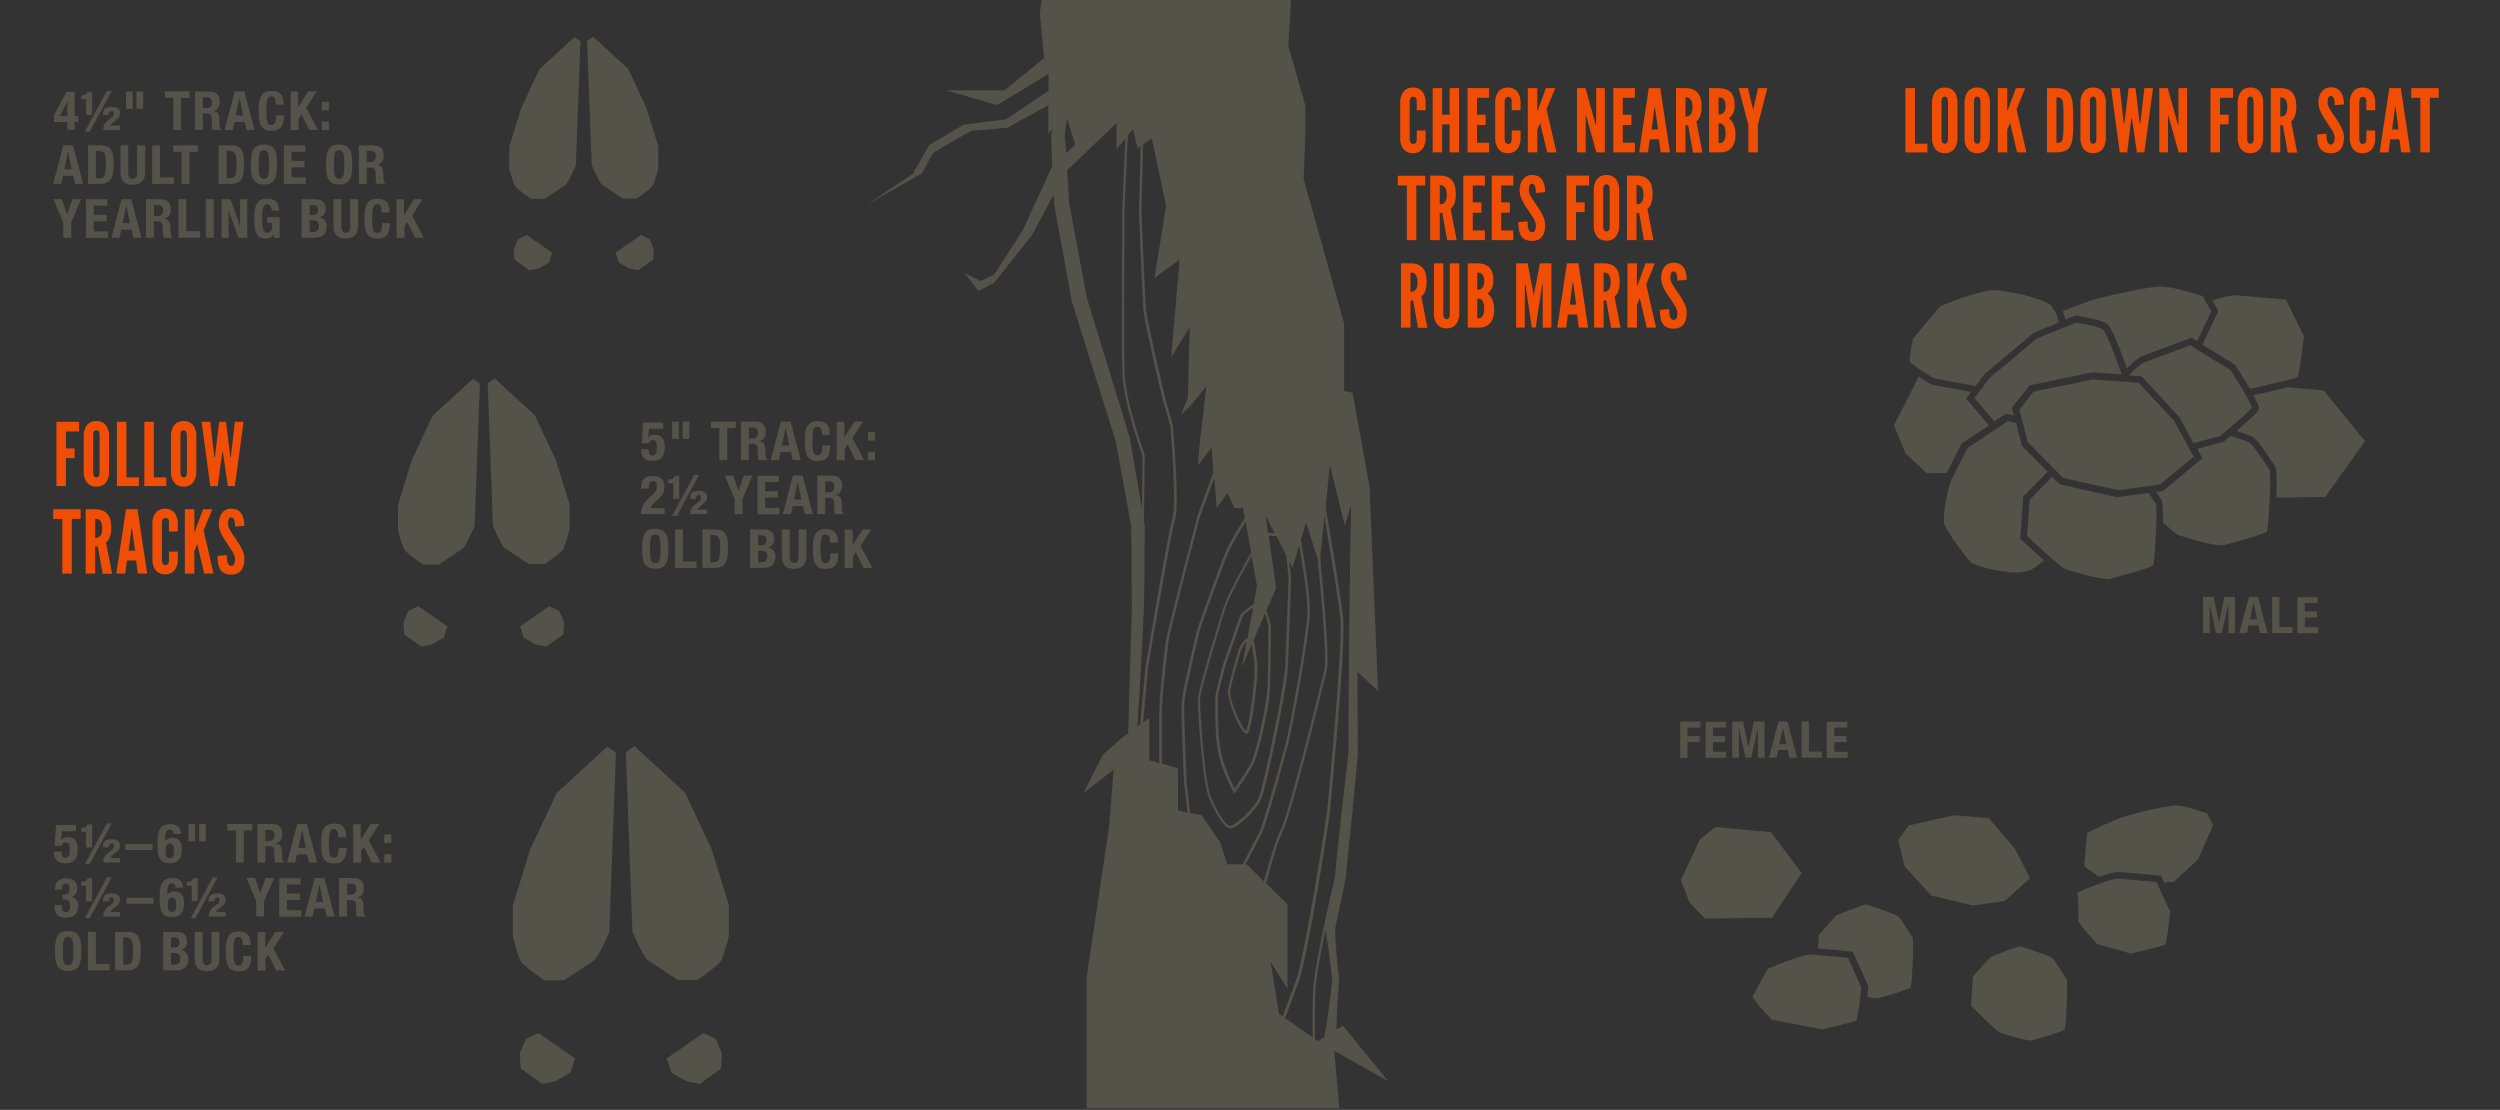 <?xml version="1.0" encoding="utf-8"?>
<!-- Generator: Adobe Illustrator 22.1.0, SVG Export Plug-In . SVG Version: 6.00 Build 0)  -->
<svg version="1.1" id="Layer_1" xmlns="http://www.w3.org/2000/svg" xmlns:xlink="http://www.w3.org/1999/xlink" x="0px" y="0px"
	 viewBox="0 0 1240 550.5" style="enable-background:new 0 0 1240 550.5;" xml:space="preserve">
<rect x="0" y="0" width="1240" height="550.5" fill="#333333" stroke="none"/>
<style type="text/css">
	.st0{opacity:0;fill:#54534A;}
	.st1{fill:#54534A;}
	.st2{fill:#FFFFFF;}
	.st3{fill:#F04E05;}
</style>
<rect y="1" class="st0" width="1240" height="550"/>
<g>
	<path class="st1" d="M1023.2,482.8c-1.5-2.3-4.5-7.1-5.4-7.8c-1.4-0.8-14.4-5.5-16.1-5.6c-1,0.1-8,2.7-14.3,5.2l-8.8,9.7l-1,14.5
		c5.9,5.9,12.4,12.1,13.4,12.8c1.9,1.1,14.8,5,17.2,4.4c12.3-3.5,15.2-4.9,15.9-5.3c0.8-3.1,1.6-22.2,1-24.8
		C1024.7,485.2,1024.1,484.3,1023.2,482.8z"/>
	<g>
		<g>
			<path class="st1" d="M301.2,370.3l4.3,3l-3.3,89c0,0-5.3,12.3-7.3,13.8s-15.1,10.1-15.1,10.1h-9.8c0,0-10.1-6.8-11.6-9.3
				s-4-12.3-4-12.3v-15.6l8.6-27.7l13.1-27.9L301.2,370.3z"/>
			<path class="st1" d="M314.7,370.1l-4.3,3l3.3,89c0,0,5.3,12.3,7.3,13.8s15.1,10.1,15.1,10.1h9.8c0,0,10.1-6.8,11.6-9.3
				s4-12.3,4-12.3v-15.6l-8.6-27.7l-13.1-27.9L314.7,370.1z"/>
		</g>
		<g>
			<polygon class="st1" points="267.1,512.4 260.9,515.3 257.8,522.6 258.3,530 268.9,537.6 275.4,536.3 282.9,532 285.2,525 			"/>
			<polygon class="st1" points="348.8,512.4 355.1,515.3 358.1,522.6 357.6,530 347.1,537.6 340.5,536.3 333,532 330.7,525 			"/>
		</g>
	</g>
	<g>
		<g>
			<path class="st1" d="M234.6,187.9l3.4,2.4l-2.6,70.7c0,0-4.2,9.8-5.8,11c-1.6,1.2-12,8-12,8h-7.8c0,0-8-5.4-9.2-7.4
				c-1.2-2-3.2-9.8-3.2-9.8v-12.4l6.8-22l10.4-22.2L234.6,187.9z"/>
			<path class="st1" d="M245.3,187.7l-3.4,2.4l2.6,70.7c0,0,4.2,9.8,5.8,11c1.6,1.2,12,8,12,8h7.8c0,0,8-5.4,9.2-7.4
				c1.2-2,3.2-9.8,3.2-9.8v-12.4l-6.8-22l-10.4-22.2L245.3,187.7z"/>
		</g>
		<g>
			<polygon class="st1" points="207.5,300.7 202.5,303 200.1,308.8 200.5,314.7 208.9,320.7 214.1,319.7 220.1,316.3 221.9,310.7 
							"/>
			<polygon class="st1" points="272.4,300.7 277.3,303 279.8,308.8 279.4,314.7 271,320.7 265.8,319.7 259.8,316.3 258,310.7 			"/>
		</g>
	</g>
	<g>
		<g>
			<path class="st1" d="M284.9,18.4l3,2.1L285.6,82c0,0-3.7,8.5-5,9.6c-1.4,1-10.4,7-10.4,7h-6.8c0,0-7-4.7-8-6.4
				c-1-1.7-2.8-8.5-2.8-8.5V72.8l5.9-19.1l9-19.3L284.9,18.4z"/>
			<path class="st1" d="M294.2,18.2l-3,2.1l2.3,61.6c0,0,3.7,8.5,5,9.6c1.4,1,10.4,7,10.4,7h6.8c0,0,7-4.7,8-6.4s2.8-8.5,2.8-8.5
				V72.6l-5.9-19.1l-9-19.3L294.2,18.2z"/>
		</g>
		<g>
			<polygon class="st1" points="261.3,116.6 257,118.6 254.9,123.7 255.2,128.8 262.5,134 267.1,133.2 272.3,130.2 273.8,125.3 			
				"/>
			<polygon class="st1" points="317.9,116.6 322.2,118.6 324.3,123.7 323.9,128.8 316.6,134 312.1,133.2 306.9,130.2 305.3,125.3 
							"/>
		</g>
	</g>
	<path class="st1" d="M688.7,536.4l-22.6-27.6l-3.2,1.9c0-0.6,0-1.3,0-1.9l0.3-7.6c0.2-5,0.6-10.1,1-15.1l0-0.2l0-0.2
		c-0.5-4.3-1-8.5-1.3-12.8l-0.5-6.4c-0.1-2-0.2-3.9-0.2-5.9l2.6-12.3c0.9-4.2,1.8-8.3,2.6-12.5l0-0.1l0-0.1
		c1-10.3,2.2-20.6,3.2-30.9l2.9-30.9l0-0.1l0-0.1l-0.2-33c0-2.5,0-5-0.1-7.5l10.3,9.6l-4.2-101.1l-8.4-46.8l-4.2-0.8v-33.4
		l-20.1-71.9l0.8-20.1V52.2l-8.4-29.7L640.3,0L516.6,0l-0.8,6.6l2.1,22.2l-19.6,16h-29.2l25.5,7.3l25.5-15.5V45L499,59.2l-20.9,2.6
		l-17.1,10l-8.4,14.6l-22.6,15L457.3,86l5.4-10c0,0,18.4-11.3,20.1-11.3c1.7,0,16.7-1.3,16.7-1.3l20.5-11.2v14.2l2-2.6
		c-0.2,1-0.4,1.9-0.6,2.9l0,0.2l0,0.5c0.1,5,0.3,10.1,0.5,15.1L507.4,114l-14.2,22.1l-6.7,3.3l-7.9-3.8l6.7,8.8l7.9-4.2l18.8-23.8
		l10.6-19.9c0.1,1.6,0.2,3.3,0.3,4.9l0,0.2l0,0.2l8.7,47.4l0,0.2l0.1,0.2l10.8,34.7c3.6,11.5,7.3,23,10.9,34.4l7.7,42.3l0.2,26.7
		c0,4.5,0.1,9,0.1,13.5l-0.4,13.5l-0.8,27l-0.6,21.9l-2.8,2.2l-9.7,8.4l-9.7,19.2l15-11.7l-2.3,28.4l-11.1,74.4v65.2h125.3
		l-2.5-28.5L688.7,536.4z M667,260.7l3.2-10.1l-0.5,23.9l-0.4,33c-0.2,11-0.2,22-0.3,33l-0.2,32.9l-3.5,30.8
		c-1.2,10.3-2.2,20.5-3.2,30.8c-0.3,1.6-0.6,3.2-0.9,4.8l-0.2-0.1c-0.1,0.4-8.4,36.4-9.5,49.1c-0.5,5.9-0.6,16.3-0.4,25.7l-13.7-9.5
		c2.3-6,5-13.3,7-18.7c3.9-11,15-78.3,15.6-87.1c0.1-1.5,0.4-5.2,0.9-10.3c2.1-23.4,6.6-72,5.2-83.4c-1.3-11-6.5-41.7-8.6-54
		l2.1-20.9L667,260.7z M639.1,286.6c0,0.4-1.1,35.2-1.7,45.1c-0.6,10.1-10.6,57.4-12.8,63.3c-2.2,6.1-11.8,14.2-14.2,14.6
		c-2,0.4-6-5.4-9.7-14.1c-3.4-7.8-5.5-43.7-5.5-48.2c0-3.8,6.1-24,9.7-36.1c1.1-3.6,2-6.6,2.5-8.3c1.7-6,9.9-20.9,13.4-27.1l2.7,15
		l-1.7,8.8c-2.9,2-6.4,4.6-6.7,5.8c-0.3,0.8-2.2,6.4-4.2,12c-2,5.6-3.9,11.1-4.2,12c-0.5,1.4-3.9,14.4-3.9,16.4c0,0.9,0,1.8,0,2.9
		c-0.1,6.2-0.1,15.7,1.3,23.8c1.7,9.5,7.5,20.1,7.6,20.2l0.5,0.9l0.6-0.8c0.3-0.4,7-9.7,9.3-14.7c2.3-5.3,7.2-26.8,7.7-34.5
		c0.5-7.4,0.6-28.7,0.6-32.9c0-1-1.2-4.7-2.2-8l4.7-11l-3.6-26l3.8,0.2l4.9,9.6L639.1,286.6z M620.8,319.6c0.6,3.3,1.5,8.6,1.5,12.7
		c0,6.9-2.8,27.7-4.2,30.3c-1.8-0.4-8.4-15.5-7.9-19.6c0.5-4.4,4.9-19.2,5-19.4c0,0,1-3.4,3.2-5.4l-2.4,12.8L620.8,319.6z
		 M618.8,316.3c-3.4,2.1-4.7,6.7-4.7,6.9c-0.2,0.6-4.5,15.1-5,19.6c-0.5,3.9,5.7,19.9,8.7,21c0.1,0,0.3,0.1,0.4,0.1
		c0.4,0,0.7-0.2,1-0.6c1.8-2.9,4.5-24.4,4.5-31c0-5.1-1.3-11.8-1.9-14.8l5.6-13.2c0.9,2.9,1.7,5.6,1.7,6.2c0,4.2,0,25.4-0.6,32.8
		c-0.6,8.1-5.5,29.3-7.6,34.1c-1.8,4.1-6.8,11.3-8.5,13.7c-1.4-2.7-5.6-11.3-7-19c-1.4-8-1.3-17.4-1.3-23.6c0-1.1,0-2.1,0-2.9
		c0-1.6,3.3-14.1,3.9-16c0.3-0.8,2.2-6.4,4.2-12c2-5.6,3.9-11.1,4.2-12c0.2-0.6,2.4-2.4,5.2-4.4L618.8,316.3z M632.3,264.5l-3.4-0.2
		l-1.2-8.6L632.3,264.5z M528.8,76c-0.2-2.9-0.4-5.8-0.7-8.7c0.4-2.9,0.7-5.8,1.1-8.7l4.1,13.2L528.8,76z M560.4,217.4l0-0.2
		l-0.1-0.2c-3.5-11.6-7-23.2-10.6-34.7l-10.6-34.5l-8.8-47c-0.3-5.4-0.6-10.9-1-16.3L553.8,61v13l4.4-5.2l-1.5,34.1
		c0,0.7-0.6,66.5,0,81.9c0.5,15,9.3,39.5,10,41.3l-0.3,26L560.4,217.4z M565.3,342.1l1.4-27l0.7-13.5c0.1-4.5,0.1-9,0.2-13.5
		l0.2-27.1l0-0.3l-0.1-0.3l-0.3-1.6l0.4-33l0-0.1c-0.1-0.3-9.4-25.7-10-41c-0.6-15.4,0-81.2,0-81.8l1.6-35.7l2.7-3.2l2.1,9.6
		l1.5-1.1l-0.8,33.1c0,0.4,1.7,41.3,2.2,47.9c0.6,6.7,9.1,42.6,9.5,44.1l3.9,13.8c0,0.4,3.3,38.4,1.1,45.4
		c-2.2,7.2-12.9,70.9-13.4,73.7l-2.7,28.8l-1.4,1L565.3,342.1z M567,358.3l2.5-27.6c0.1-0.7,11.2-66.3,13.4-73.5
		c2.2-7.3-1-44.3-1.1-46l-3.9-13.9c-0.1-0.4-8.9-37.4-9.5-43.9c-0.5-6.6-2.2-47.5-2.2-47.8l0.8-34l4.3-3l7.1,33.4l-5.8,35.9
		l12.5-9.2l-4.2,48.5l9.2-15l-0.9,35.2l-3.6,8.5l4.8-4.6l8-9.8l-3.4,29l-0.8,10.3l6.7-8.8l1,12.2l-8,21.8
		c-0.6,2.3-15.1,57.5-15.6,61.9c-1.3,10-3.3,27.9-3.3,35.7v24.9l-4.9-1.5v-20.9L567,358.3z M576.3,378.7v-25.2
		c0-5.7,1.2-18.4,3.3-35.6c0.5-4.4,15.4-61.2,15.6-61.7l7.1-19.2l1.2,15l5.3-7.5l3.5,7.5h4.2l0.9,5c-3.6,5.7-7.7,12.5-9.4,16.6
		c-3.3,7.7-13.8,37.6-14,38c-0.3,1.2-7.3,30.2-7.8,35.7c-0.6,5.6,1,39.3,1.1,40.8l1.7,14.9l-4.7-1V381L576.3,378.7z M605.2,417.8
		l-9.2-13.4l-5.7-1.2l-1.7-15.2c0-0.4-1.7-35.1-1.1-40.6c0.5-5.5,7.7-35.3,7.8-35.5c0.1-0.3,10.6-30.2,13.9-37.8
		c1.6-3.7,5.2-9.9,8.6-15.3l2.8,15.1c-2.9,5.2-12.3,22-14.2,28.7c-0.5,1.8-1.4,4.7-2.5,8.3c-3.9,12.9-9.8,32.5-9.8,36.4
		c0,4.6,2.2,40.7,5.6,48.7c2,4.6,6.8,14.9,10.7,14.9c0.1,0,0.3,0,0.4,0c3-0.6,12.8-9.1,15.1-15.4c2.2-5.9,12.3-53.5,12.8-63.7
		c0.6-9.9,1.7-44.8,1.7-45.2l-0.9-8.1l1.6,3.1l3.3-11.2c1.6,9.7,4.1,25.4,4.1,32.4c0,10.2-8.8,59.2-11.1,67.2
		c-0.4,1.4-1,3.5-1.7,6.1c-3.2,11.6-9.3,33.1-11.1,36.7c-1.3,2.7-5.4,10.3-8.3,15.9h-7.6L605.2,417.8z M617.8,428.7
		c2.9-5.5,6.7-12.7,8-15.3c1.9-3.7,7.7-24.5,11.1-36.9c0.7-2.6,1.3-4.7,1.7-6.1c2.3-8.1,11.2-57.3,11.2-67.6c0-7.8-3-25.9-4.6-35.1
		l2.6-8.6l5.9,18.5l0.1,2.4c0,0.5,4.7,45.1,3.1,52.2c-1.8,7.7-17.8,72.3-21.7,79.5c-2.1,4-5.5,14.8-8.3,25.5l-8.4-8.4H617.8z
		 M628,438.1c2.8-10.8,6.2-22,8.3-25.9c3.9-7.3,20-72.2,21.8-79.8c1.7-7.3-2.9-50.7-3-52.5l-0.2-4l2-19.7
		c2.4,14.1,6.7,39.6,7.8,49.4c1.3,11.3-3.3,61.6-5.2,83.1c-0.5,5.2-0.8,8.9-0.9,10.3c-0.5,6.9-11.6,75.5-15.6,86.7
		c-1.9,5.4-4.6,12.5-6.8,18.4l-1.8-1.2l-4.2-25.9l8.4,13.4v-41.8L628,438.1z M652.2,515.4c-0.1-9.6-0.1-20.4,0.4-26.5
		c0.5-6,2.7-17.2,4.8-27.4c0.4,1.9,0.7,3.7,1,5.6l0.9,6.4c0.6,4.2,1,8.4,1.5,12.6c-0.5,5-1.1,9.9-1.8,14.8l-1.1,7.5
		c-0.4,2-0.7,4.1-1.1,6.1l-3.2,1.9L652.2,515.4z"/>
	<polygon class="st1" points="878.4,412.8 850.8,410.2 843.2,416.3 833.7,436.6 838.1,447.8 845.7,455.6 878.9,455.2 893.6,433 	"/>
	<g>
		<polygon class="st1" points="1086.4,223.5 1085.6,222 1084.8,220.5 1082.5,216.4 1081.7,214.9 1080.9,213.4 1078.3,208.7 
			1063.9,193.2 1062.4,191.6 1061,190 1060.9,189.9 1054.7,189.4 1053.1,189.3 1052.7,189.3 1051,189.2 1050.7,189.1 1048.9,189 
			1037.9,188.2 1027.6,190.4 1025.2,190.9 1022.9,191.3 1013.3,193.3 1011.5,193.7 1009.6,194.1 1008.6,194.3 1001.6,203.2 
			1002.6,207.1 1003.1,208.9 1003.4,210.1 1003.6,210.7 1003.9,211.8 1004.3,213.5 1005.8,219.3 1008.7,222.2 1009.9,223.4 
			1011,224.6 1018.5,232.2 1019.8,233.5 1021.1,234.8 1023.2,237 1027.9,238.1 1029.5,238.4 1031.2,238.8 1050.4,243.1 1059.1,242 
			1060.8,241.7 1062.5,241.5 1063.5,241.4 1065.4,241.1 1067.3,240.9 1071.3,240.3 1088.1,226.5 		"/>
		<path class="st1" d="M1056,186.2L1056,186.2C1056,186.2,1056,186.2,1056,186.2C1056,186.2,1056,186.2,1056,186.2z"/>
	</g>
	<polygon class="st1" points="986.4,405.8 969,404.4 946.8,409.4 941.5,416.6 944.7,429.7 957.9,444.2 978.4,449.1 994.3,446.9 
		1006.9,435.6 999.5,421.1 	"/>
	<path class="st1" d="M918.9,471.9l7.8,17.2l0,0.4c-0.2,1.8-0.3,3.4-0.5,4.9c2.5,0.6,4.7,0.9,5.6,0.7c12.2-3.5,15.2-4.8,15.9-5.3
		c0.8-3.1,1.6-22.2,1-24.8c-0.4-0.5-1-1.4-1.9-2.9c-1.5-2.3-4.5-7.1-5.4-7.8c-1.4-0.8-14.4-5.5-16.1-5.6c-1,0.1-8,2.7-14.3,5.2
		l-8.8,9.7l-0.5,6.8c6.1,0.5,15.7,1.4,16.2,1.5L918.9,471.9z"/>
	<path class="st1" d="M916.6,475.1c-2.6-0.3-10.1-1-15.1-1.4c-0.6-0.1-1.2-0.1-1.7-0.1c-0.6-0.1-1.2-0.1-1.7-0.1c-0.1,0-0.2,0-0.2,0
		c-0.1,0-0.1,0-0.2,0c-3.4,0-14.3,4.2-20.9,7c-2.6,4.7-6.6,12-7.5,13.8c0.7,1.7,5.2,7,9.4,11.4l25.1,4.9c7.3-1.7,15.2-3.7,17-4.4
		c0.4-1.2,1-4.9,1.6-9.2c0.1-0.6,0.1-1.1,0.2-1.7c0.1-0.6,0.1-1.1,0.2-1.7c0.1-1.3,0.3-2.6,0.4-3.9L916.6,475.1z"/>
	<path class="st1" d="M1070.8,434.2l1,0.1l1.6,3.4c1.6-0.1,3.2-0.2,4.8-0.3l12-11.1l7.5-17l-3-5.9c-2.2-0.8-10-3.4-14.2-3.8
		c-4.1-0.4-14.2,2.1-20.2,3.6c-1.4,0.3-2.6,0.6-3.6,0.9c-5.4,1.3-18.8,7.4-21.5,9.2l-1.4,16.4c2.3,1.6,4.9,3.5,7.3,5.2
		c4.1-1.4,8.1-2.5,10.1-2.4C1055.8,432.8,1070.2,434.2,1070.8,434.2z"/>
	<path class="st1" d="M1071.3,441.2l-0.7-1.6l-0.7-1.6l-0.2-0.5c-3.4-0.3-14.8-1.4-18.7-1.7c-1.2-0.1-3.6,0.5-6.5,1.4
		c-0.6,0.2-1.3,0.4-2,0.7c-0.6,0.2-1.3,0.4-1.9,0.7c-3.5,1.3-7.2,2.7-10.2,4c0.3,4.2,0.8,11.7,0.3,14c0.6,1.6,5.3,7.1,9.5,11.6
		l16.8,4.8c7.2-1.7,15.2-3.7,17-4.4c0.7-1.8,1.7-9.6,2.4-16.5L1071.3,441.2z"/>
	<path class="st2" d="M1030.5,457C1030.5,457,1030.5,457,1030.5,457C1030.5,457,1030.5,457,1030.5,457z"/>
	<g>
		<path class="st3" d="M39.2,214h-6.5v8.4h4.3v4.8h-4.3v13.9h-4.7v-31.9c0,0,0.5,0,11.2,0V214z"/>
		<path class="st3" d="M47.8,241.4c-6.3,0-6.3-6.9-6.3-6.9v-18.8c0,0,0-6.9,6.3-6.9c6.3,0,6.3,6.9,6.3,6.9v18.8
			C54.1,234.5,54.1,241.4,47.8,241.4z M47.8,213.4c-1.7,0-1.6,2.3-1.6,2.3v18.8c0,0-0.1,2.3,1.6,2.3c1.7,0,1.6-2.3,1.6-2.3v-18.8
			C49.4,215.7,49.5,213.4,47.8,213.4z"/>
		<path class="st3" d="M58,209.2h4.7v27.6h6.2v4.3H58V209.2z"/>
		<path class="st3" d="M71.6,209.2h4.7v27.6h6.2v4.3H71.6V209.2z"/>
		<path class="st3" d="M91.1,241.4c-6.3,0-6.3-6.9-6.3-6.9v-18.8c0,0,0-6.9,6.3-6.9c6.3,0,6.3,6.9,6.3,6.9v18.8
			C97.3,234.5,97.4,241.4,91.1,241.4z M91.1,213.4c-1.7,0-1.6,2.3-1.6,2.3v18.8c0,0-0.1,2.3,1.6,2.3c1.7,0,1.6-2.3,1.6-2.3v-18.8
			C92.6,215.7,92.7,213.4,91.1,213.4z"/>
		<path class="st3" d="M108,241.1h-3.7l-4.3-31.9h4.3l1.9,16.6l0.1,1h0.3l0.1-1l2-16.6c0,0,3.3,0,3.4,0l2,16.6l0.1,1h0.3l0.1-1
			l1.9-16.6h4.3l-4.3,31.9H113l-2.2-15.1l-0.3-1.9h-0.2l-0.3,1.9L108,241.1z"/>
		<path class="st3" d="M26.4,257.4v-4.8H40v4.8h-4.4v27.1h-4.7v-27.1H26.4z"/>
		<path class="st3" d="M50.9,284.5l-2.4-13.5h-1.3v13.5h-4.7v-31.9h4.7c5.6,0,8,3.2,8,9.2c0,3.2-0.8,6-2.6,7.3l3,15.5H50.9z
			 M47.2,257.3v9.5c1.3,0,3.5-0.2,3.5-4.7S48.5,257.3,47.2,257.3z"/>
		<path class="st3" d="M57.7,284.5l4.8-31.9h5.7l4.8,31.9h-4.6l-0.9-6.5h-4.5l-0.9,6.5H57.7z M65.6,263l-0.1-0.8h-0.3l-0.1,0.8
			l-1.3,10.1H67L65.6,263z"/>
		<path class="st3" d="M88.2,273.6v4.4c0,0,0,6.9-6.3,6.9c-6.3,0-6.3-6.9-6.3-6.9v-18.8c0,0,0-6.9,6.3-6.9c6.3,0,6.3,6.9,6.3,6.9
			v4.4h-4.4v-4.4c0,0,0.2-2.3-1.8-2.3c-1.7,0-1.7,2.3-1.7,2.3V278c0,0,0,2.3,1.7,2.3c2,0,1.8-2.3,1.8-2.3v-4.4H88.2z"/>
		<path class="st3" d="M96.4,252.6v10.6v0.5h0.2l0.2-0.5l3.9-10.6h4.6l-4.3,10.5l4.9,21.4h-4.6L98,270.6l-0.1-0.7h-0.1l-0.3,0.7
			l-1.1,2.6v11.3h-4.7c0-10,0-31.9,0-31.9H96.4z"/>
		<path class="st3" d="M114.6,252.3c5.6-0.1,6.6,4.9,6.6,8.5l-4.6,0.4c0-2.1-0.3-4.6-1.9-4.6c-1.2,0-1.6,1.3-1.6,3.2
			c0,2.2,1.9,4.6,3.7,7.3c2.2,3.3,4.4,6.4,4.4,9.9c0,4.3-1.4,8-6.5,8c-6,0-6.8-4.6-6.8-9.3l4.6-0.4c0,2.7,0.3,5.4,2.2,5.4
			c1.4,0,1.9-1.5,1.9-3.5c0-2.1-2-4.7-3.8-7.4c-2.2-3.3-4.3-6.5-4.3-10C108.5,256.3,110.2,252.3,114.6,252.3z"/>
	</g>
	<g>
		<path class="st3" d="M707.1,64.7v4.4c0,0,0,6.9-6.3,6.9c-6.3,0-6.3-6.9-6.3-6.9V50.3c0,0,0-6.9,6.3-6.9c6.3,0,6.3,6.9,6.3,6.9v4.4
			h-4.4v-4.4c0,0,0.2-2.3-1.8-2.3c-1.7,0-1.7,2.3-1.7,2.3v18.8c0,0,0,2.3,1.7,2.3c2,0,1.8-2.3,1.8-2.3v-4.4H707.1z"/>
		<path class="st3" d="M719,61.7h-3.7v13.9h-4.7c0,0,0-31.7,0-31.9h4.7v13.2h3.7V43.7h4.7v31.9H719V61.7z"/>
		<path class="st3" d="M727.9,43.7h10.7v4.8h-6v8.4h4.3V62h-4.3v8.8h6v4.8h-10.7V43.7z"/>
		<path class="st3" d="M754.2,64.7v4.4c0,0,0,6.9-6.3,6.9c-6.3,0-6.3-6.9-6.3-6.9V50.3c0,0,0-6.9,6.3-6.9c6.3,0,6.3,6.9,6.3,6.9v4.4
			h-4.4v-4.4c0,0,0.2-2.3-1.8-2.3c-1.7,0-1.7,2.3-1.7,2.3v18.8c0,0,0,2.3,1.7,2.3c2,0,1.8-2.3,1.8-2.3v-4.4H754.2z"/>
		<path class="st3" d="M762.5,43.7v10.6v0.5h0.2l0.2-0.5l3.9-10.6h4.6l-4.3,10.5l4.9,21.4h-4.6l-3.3-13.9l-0.1-0.7h-0.1l-0.3,0.7
			l-1.1,2.6v11.3h-4.7c0-10,0-31.9,0-31.9H762.5z"/>
		<path class="st3" d="M787.2,59l-0.4-1.5h-0.3V59v16.6h-4.3V43.7h4.2l4.6,16.6l0.4,1.5h0.3v-1.5V43.7h4.3v31.9h-4.2L787.2,59z"/>
		<path class="st3" d="M800.2,43.7h10.7v4.8h-6v8.4h4.3V62h-4.3v8.8h6v4.8h-10.7V43.7z"/>
		<path class="st3" d="M813,75.6l4.8-31.9h5.7l4.8,31.9h-4.6l-0.9-6.5h-4.5l-0.9,6.5H813z M821,54.1l-0.1-0.8h-0.3l-0.1,0.8
			l-1.3,10.1h3.2L821,54.1z"/>
		<path class="st3" d="M839.7,75.6l-2.4-13.5H836v13.5h-4.7V43.7h4.7c5.6,0,8,3.2,8,9.2c0,3.2-0.8,6-2.6,7.3l3,15.5H839.7z
			 M836,48.3v9.5c1.3,0,3.5-0.2,3.5-4.7S837.3,48.3,836,48.3z"/>
		<path class="st3" d="M847.7,75.6V43.7c0,0,2.3,0,4.1,0c5.6,0,8.6,2.1,8.6,8.5c0,3-0.7,4.6-2.9,6.6c0,0,3.3,1.5,3.3,7.8
			c0,4.7-1.7,8.8-7.3,9H847.7z M852.4,48.3v8.5c0.9,0,3.5,0.1,3.5-4.3C855.9,48.2,853.3,48.3,852.4,48.3z M852.4,61.2V71
			c0.9,0,3.5,0.3,3.5-4.9S853.3,61.2,852.4,61.2z"/>
		<path class="st3" d="M869.4,53.9l0.1,0.3h0.1l0.1-0.3l2.3-10.2h4.6L871.9,62v13.6h-4.7V62l-4.8-18.3h4.6L869.4,53.9z"/>
		<path class="st3" d="M693.3,92v-4.8h13.6V92h-4.4v27.1h-4.7V92H693.3z"/>
		<path class="st3" d="M717.8,119.1l-2.4-13.5h-1.3v13.5h-4.7V87.1h4.7c5.6,0,8,3.2,8,9.2c0,3.2-0.8,6-2.6,7.3l3,15.5H717.8z
			 M714.1,91.8v9.5c1.3,0,3.5-0.2,3.5-4.7S715.4,91.8,714.1,91.8z"/>
		<path class="st3" d="M725.8,87.1h10.7V92h-6v8.4h4.3v5.1h-4.3v8.8h6v4.8h-10.7V87.1z"/>
		<path class="st3" d="M739.9,87.1h10.7V92h-6v8.4h4.3v5.1h-4.3v8.8h6v4.8h-10.7V87.1z"/>
		<path class="st3" d="M759.8,86.8c5.6-0.1,6.6,4.9,6.6,8.5l-4.6,0.4c0-2.1-0.3-4.6-1.9-4.6c-1.2,0-1.6,1.3-1.6,3.2
			c0,2.2,1.9,4.6,3.7,7.3c2.2,3.3,4.4,6.4,4.4,9.9c0,4.3-1.4,8-6.5,8c-6,0-6.8-4.6-6.8-9.3l4.6-0.4c0,2.7,0.3,5.4,2.2,5.4
			c1.4,0,1.9-1.5,1.9-3.5c0-2.1-2-4.7-3.8-7.4c-2.2-3.3-4.3-6.5-4.3-10C753.7,90.8,755.4,86.9,759.8,86.8z"/>
		<path class="st3" d="M788.2,92h-6.5v8.4h4.3v4.8h-4.3v13.9H777V87.1c0,0,0.5,0,11.2,0V92z"/>
		<path class="st3" d="M796.8,119.4c-6.3,0-6.3-6.9-6.3-6.9V93.7c0,0,0-6.9,6.3-6.9c6.3,0,6.3,6.9,6.3,6.9v18.8
			C803.1,112.5,803.1,119.4,796.8,119.4z M796.8,91.4c-1.7,0-1.6,2.3-1.6,2.3v18.8c0,0-0.1,2.3,1.6,2.3c1.7,0,1.6-2.3,1.6-2.3V93.7
			C798.4,93.7,798.5,91.4,796.8,91.4z"/>
		<path class="st3" d="M815.4,119.1l-2.4-13.5h-1.3v13.5H807V87.1h4.7c5.6,0,8,3.2,8,9.2c0,3.2-0.8,6-2.6,7.3l3,15.5H815.4z
			 M811.7,91.8v9.5c1.3,0,3.5-0.2,3.5-4.7S813,91.8,811.7,91.8z"/>
		<path class="st3" d="M703.3,162.5l-2.4-13.5h-1.3v13.5h-4.7v-31.9h4.7c5.6,0,8,3.2,8,9.2c0,3.2-0.8,6-2.6,7.3l3,15.5H703.3z
			 M699.6,135.2v9.5c1.3,0,3.5-0.2,3.5-4.7S700.9,135.2,699.6,135.2z"/>
		<path class="st3" d="M723.8,130.6V156c0,0,0,6.9-6.3,6.9c-6.3,0-6.3-6.9-6.3-6.9v-25.4h4.7V156c0,0-0.1,2.3,1.6,2.3
			c1.7,0,1.6-2.3,1.6-2.3v-25.4H723.8z"/>
		<path class="st3" d="M728,162.5v-31.9c0,0,2.3,0,4.1,0c5.6,0,8.6,2.1,8.6,8.5c0,3-0.7,4.6-2.9,6.6c0,0,3.3,1.5,3.3,7.8
			c0,4.7-1.7,8.8-7.3,9H728z M732.7,135.2v8.5c0.9,0,3.5,0.1,3.5-4.3C736.2,135.1,733.6,135.2,732.7,135.2z M732.7,148.1v9.8
			c0.9,0,3.5,0.3,3.5-4.9C736.2,147.7,733.6,148.1,732.7,148.1z"/>
		<path class="st3" d="M759.8,162.5l-3-20.1l-0.2-1.3h-0.3v1.3v20.1H752v-31.9h5.7l2.8,14.6l0.2,1.7h0.1l0.2-1.7l2.8-14.6h5.7v31.9
			h-4.3v-20.1v-1.3h-0.3l-0.2,1.3l-3,20.1H759.8z"/>
		<path class="st3" d="M772.4,162.5l4.8-31.9h5.7l4.8,31.9h-4.6l-0.9-6.5h-4.5l-0.9,6.5H772.4z M780.4,141l-0.1-0.8H780l-0.1,0.8
			l-1.3,10.1h3.2L780.4,141z"/>
		<path class="st3" d="M799.1,162.5l-2.4-13.5h-1.3v13.5h-4.7v-31.9h4.7c5.6,0,8,3.2,8,9.2c0,3.2-0.8,6-2.6,7.3l3,15.5H799.1z
			 M795.4,135.2v9.5c1.3,0,3.5-0.2,3.5-4.7S796.7,135.2,795.4,135.2z"/>
		<path class="st3" d="M811.9,130.6v10.6v0.5h0.2l0.2-0.5l3.9-10.6h4.6l-4.3,10.5l4.9,21.4h-4.6l-3.3-13.9l-0.1-0.7h-0.1l-0.3,0.7
			l-1.1,2.6v11.3h-4.7c0-10,0-31.9,0-31.9H811.9z"/>
		<path class="st3" d="M830,130.3c5.6-0.1,6.6,4.9,6.6,8.5l-4.6,0.4c0-2.1-0.3-4.6-1.9-4.6c-1.2,0-1.6,1.3-1.6,3.2
			c0,2.2,1.9,4.6,3.7,7.3c2.2,3.3,4.4,6.4,4.4,9.9c0,4.3-1.4,8-6.5,8c-6,0-6.8-4.6-6.8-9.3l4.6-0.4c0,2.7,0.3,5.4,2.2,5.4
			c1.4,0,1.9-1.5,1.9-3.5c0-2.1-2-4.7-3.8-7.4c-2.2-3.3-4.3-6.5-4.3-10C823.9,134.2,825.6,130.3,830,130.3z"/>
	</g>
	<g>
		<path class="st3" d="M945.1,43.7h4.7v27.6h6.2v4.3h-10.9V43.7z"/>
		<path class="st3" d="M964.6,76c-6.3,0-6.3-6.9-6.3-6.9V50.3c0,0,0-6.9,6.3-6.9c6.3,0,6.3,6.9,6.3,6.9v18.8
			C970.8,69.1,970.9,76,964.6,76z M964.6,47.9c-1.7,0-1.6,2.3-1.6,2.3v18.8c0,0-0.1,2.3,1.6,2.3c1.7,0,1.6-2.3,1.6-2.3V50.3
			C966.1,50.3,966.2,47.9,964.6,47.9z"/>
		<path class="st3" d="M980.7,76c-6.3,0-6.3-6.9-6.3-6.9V50.3c0,0,0-6.9,6.3-6.9c6.3,0,6.3,6.9,6.3,6.9v18.8
			C986.9,69.1,987,76,980.7,76z M980.7,47.9c-1.7,0-1.6,2.3-1.6,2.3v18.8c0,0-0.1,2.3,1.6,2.3c1.7,0,1.6-2.3,1.6-2.3V50.3
			C982.3,50.3,982.3,47.9,980.7,47.9z"/>
		<path class="st3" d="M995.6,43.7v10.6v0.5h0.2l0.2-0.5l3.9-10.6h4.6l-4.3,10.5l4.9,21.4h-4.6l-3.3-13.9l-0.1-0.7h-0.1l-0.3,0.7
			l-1.1,2.6v11.3h-4.7c0-10,0-31.9,0-31.9H995.6z"/>
		<path class="st3" d="M1019,75.6h-3.7V43.7h3.7c8.7,0,9.3,3.5,9.3,16C1028.4,72.2,1027.7,75.6,1019,75.6z M1020,70.9
			c3.3,0,3.5-0.8,3.5-11.3c0-10.4-0.2-11.3-3.5-11.3V70.9z"/>
		<path class="st3" d="M1038.2,76c-6.3,0-6.3-6.9-6.3-6.9V50.3c0,0,0-6.9,6.3-6.9s6.3,6.9,6.3,6.9v18.8
			C1044.4,69.1,1044.5,76,1038.2,76z M1038.2,47.9c-1.7,0-1.6,2.3-1.6,2.3v18.8c0,0-0.1,2.3,1.6,2.3s1.6-2.3,1.6-2.3V50.3
			C1039.7,50.3,1039.8,47.9,1038.2,47.9z"/>
		<path class="st3" d="M1055.1,75.6h-3.7l-4.3-31.9h4.3l1.9,16.6l0.1,1h0.3l0.1-1l2-16.6c0,0,3.3,0,3.4,0l2,16.6l0.1,1h0.3l0.1-1
			l1.9-16.6h4.3l-4.3,31.9h-3.7l-2.2-15.1l-0.3-1.9h-0.2l-0.3,1.9L1055.1,75.6z"/>
		<path class="st3" d="M1076,59l-0.4-1.5h-0.3V59v16.6h-4.3V43.7h4.2l4.6,16.6l0.4,1.5h0.3v-1.5V43.7h4.3v31.9h-4.2L1076,59z"/>
		<path class="st3" d="M1107.6,48.5h-6.5v8.4h4.3v4.8h-4.3v13.9h-4.7V43.7c0,0,0.5,0,11.2,0V48.5z"/>
		<path class="st3" d="M1116.2,76c-6.3,0-6.3-6.9-6.3-6.9V50.3c0,0,0-6.9,6.3-6.9c6.3,0,6.3,6.9,6.3,6.9v18.8
			C1122.4,69.1,1122.5,76,1116.2,76z M1116.2,47.9c-1.7,0-1.6,2.3-1.6,2.3v18.8c0,0-0.1,2.3,1.6,2.3c1.7,0,1.6-2.3,1.6-2.3V50.3
			C1117.7,50.3,1117.8,47.9,1116.2,47.9z"/>
		<path class="st3" d="M1134.7,75.6l-2.4-13.5h-1.3v13.5h-4.7V43.7h4.7c5.6,0,8,3.2,8,9.2c0,3.2-0.8,6-2.6,7.3l3,15.5H1134.7z
			 M1131,48.3v9.5c1.3,0,3.5-0.2,3.5-4.7S1132.3,48.3,1131,48.3z"/>
		<path class="st3" d="M1156,43.3c5.6-0.1,6.6,4.9,6.6,8.5l-4.6,0.4c0-2.1-0.3-4.6-1.9-4.6c-1.2,0-1.6,1.3-1.6,3.2
			c0,2.2,1.9,4.6,3.7,7.3c2.2,3.3,4.4,6.4,4.4,9.9c0,4.3-1.4,8-6.5,8c-6,0-6.8-4.6-6.8-9.3l4.6-0.4c0,2.7,0.3,5.4,2.2,5.4
			c1.4,0,1.9-1.5,1.9-3.5c0-2.1-2-4.7-3.8-7.4c-2.2-3.3-4.3-6.5-4.3-10C1149.9,47.3,1151.6,43.4,1156,43.3z"/>
		<path class="st3" d="M1178.1,64.7v4.4c0,0,0,6.9-6.3,6.9s-6.3-6.9-6.3-6.9V50.3c0,0,0-6.9,6.3-6.9s6.3,6.9,6.3,6.9v4.4h-4.4v-4.4
			c0,0,0.2-2.3-1.8-2.3c-1.7,0-1.7,2.3-1.7,2.3v18.8c0,0,0,2.3,1.7,2.3c2,0,1.8-2.3,1.8-2.3v-4.4H1178.1z"/>
		<path class="st3" d="M1180.3,75.6l4.8-31.9h5.7l4.8,31.9h-4.6l-0.9-6.5h-4.5l-0.9,6.5H1180.3z M1188.3,54.1l-0.1-0.8h-0.3
			l-0.1,0.8l-1.3,10.1h3.2L1188.3,54.1z"/>
		<path class="st3" d="M1196,48.5v-4.8h13.6v4.8h-4.4v27.1h-4.7V48.5H1196z"/>
	</g>
	<g>
		<path class="st1" d="M833.4,357.9h10v3H837v4.2h6v3h-6v7.8h-3.6V357.9z"/>
		<path class="st1" d="M856,357.9v3h-6.4v4.2h6v3h-6v4.8h6.6v3H846v-17.9H856z"/>
		<path class="st1" d="M859.2,357.9h5.4l2.6,12.6h0.1l2.6-12.6h5.3v17.9h-3.3v-14.3h-0.1l-3.2,14.3h-2.8l-3.2-14.3h-0.1v14.3h-3.3
			V357.9z"/>
		<path class="st1" d="M882.1,357.9h4.5l4.7,17.9h-3.8l-0.8-3.8H882l-0.8,3.8h-3.8L882.1,357.9z M882.6,369.1h3.5l-1.7-8h-0.1
			L882.6,369.1z"/>
		<path class="st1" d="M893.6,375.8v-17.9h3.6v14.9h6.4v3H893.6z"/>
		<path class="st1" d="M916.2,357.9v3h-6.4v4.2h6v3h-6v4.8h6.6v3h-10.3v-17.9H916.2z"/>
	</g>
	<g>
		<path class="st1" d="M26.7,57.4L33,45.5h4v12h1.8v3H37v3.9h-3.5v-3.9h-6.7V57.4z M33.4,50.3L33.4,50.3l-3.7,7.2h3.7V50.3z"/>
		<path class="st1" d="M42.7,49.2h-2.4v-1.9h0.2c1.6,0,2.7-0.6,2.9-1.8h2.3V57h-3V49.2z M53,45.1h2.4L44.5,65.3h-2.4L53,45.1z
			 M51.2,64.5c0-2,0.7-3.6,2.7-5l1.3-1c1-0.7,1.3-1.3,1.3-2.2c0-0.7-0.5-1.3-1.2-1.3c-1.1,0-1.3,1.1-1.4,2h-2.8v-0.7
			c0-2.1,1.2-3.3,4.3-3.3c2.8,0,4.1,1.1,4.1,2.9c0,1.5-0.4,2.4-1.8,3.5l-1.5,1.2c-0.9,0.7-1.3,1.3-1.4,1.7h4.7v2.2H51.2z"/>
		<path class="st1" d="M62.5,45.4h3.3v8.6h-3.3V45.4z M67.7,45.4H71v8.6h-3.3V45.4z"/>
		<path class="st1" d="M94,45.4v3.2h-4.2v15.9H86V48.5h-4.2v-3.2H94z"/>
		<path class="st1" d="M96.8,45.4h7.1c3.2,0,5.1,1.7,5.1,4.9c0,2.5-1,4.3-3.2,4.7V55c2.6,0.3,3,1.8,3.1,5.8c0,2,0.1,3,0.9,3.4v0.2
			h-4.2c-0.4-0.5-0.5-1.3-0.5-2l-0.1-3.7c-0.1-1.5-0.7-2.4-2.3-2.4h-2.1v8.1h-3.9V45.4z M100.6,53.7h1.6c1.8,0,2.9-0.8,2.9-2.9
			c0-1.8-0.9-2.6-2.7-2.6h-1.8V53.7z"/>
		<path class="st1" d="M116.4,45.4h4.8l5.1,19.1h-4l-0.9-4h-5.1l-0.9,4h-4L116.4,45.4z M116.9,57.3h3.7l-1.8-8.6h-0.1L116.9,57.3z"
			/>
		<path class="st1" d="M136.8,51.8c0-2.8-0.6-4-2.3-4c-2,0-2.4,2-2.4,7.4c0,5.8,0.8,6.8,2.5,6.8c1.4,0,2.4-0.7,2.4-4.8h3.9
			c0,4.1-1,7.7-6.1,7.7c-5.8,0-6.5-4.1-6.5-9.9c0-5.8,0.7-9.9,6.5-9.9c5.5,0,5.9,4,5.9,6.8H136.8z"/>
		<path class="st1" d="M147.9,45.4V53h0.1l4.9-7.7h4.2l-5.2,8.2l5.8,10.9h-4.3l-3.9-7.8l-1.4,2.2v5.7h-3.9V45.4H147.9z"/>
		<path class="st1" d="M159.6,50.5h3.5v4.2h-3.5V50.5z M159.6,60.3h3.5v4.2h-3.5V60.3z"/>
		<path class="st1" d="M31.4,72.1h4.8l5.1,19.1h-4l-0.9-4h-5.1l-0.9,4h-4L31.4,72.1z M31.9,84h3.7l-1.8-8.6h-0.1L31.9,84z"/>
		<path class="st1" d="M43.8,72.1h6.3c5.4,0,6.3,3.7,6.3,9.3c0,6.8-1.4,9.8-6.6,9.8h-6.1V72.1z M47.6,88.4h1.7
			c2.7,0,3.2-1.7,3.2-6.9c0-4.3-0.3-6.6-3.3-6.6h-1.6V88.4z"/>
		<path class="st1" d="M63.6,72.1v13.3c0,1.9,0.5,3.3,2.2,3.3c1.8,0,2.2-1.4,2.2-3.3V72.1H72v13.3c0,4.9-3,6.2-6.1,6.2
			c-3.1,0-6.1-1-6.1-6.2V72.1H63.6z"/>
		<path class="st1" d="M75.5,91.2V72.1h3.9V88h6.8v3.2H75.5z"/>
		<path class="st1" d="M98.1,72.1v3.2H94v15.9h-3.9V75.3h-4.2v-3.2H98.1z"/>
		<path class="st1" d="M108.5,72.1h6.3c5.4,0,6.3,3.7,6.3,9.3c0,6.8-1.4,9.8-6.6,9.8h-6.1V72.1z M112.4,88.4h1.7
			c2.7,0,3.2-1.7,3.2-6.9c0-4.3-0.3-6.6-3.3-6.6h-1.6V88.4z"/>
		<path class="st1" d="M130.9,71.7c5.8,0,6.5,4.1,6.5,9.9c0,5.8-0.7,9.9-6.5,9.9c-5.8,0-6.5-4.1-6.5-9.9
			C124.4,75.8,125.1,71.7,130.9,71.7z M130.9,88.7c2.3,0,2.6-2,2.6-7.1c0-5.1-0.4-7.1-2.6-7.1c-2.3,0-2.6,2-2.6,7.1
			C128.2,86.8,128.6,88.7,130.9,88.7z"/>
		<path class="st1" d="M151.4,72.1v3.2h-6.8v4.5h6.4v3.2h-6.4V88h7.1v3.2h-10.9V72.1H151.4z"/>
		<path class="st1" d="M168.2,71.7c5.8,0,6.5,4.1,6.5,9.9c0,5.8-0.7,9.9-6.5,9.9s-6.5-4.1-6.5-9.9C161.7,75.8,162.4,71.7,168.2,71.7
			z M168.2,88.7c2.3,0,2.6-2,2.6-7.1c0-5.1-0.4-7.1-2.6-7.1c-2.3,0-2.6,2-2.6,7.1C165.6,86.8,165.9,88.7,168.2,88.7z"/>
		<path class="st1" d="M178.1,72.1h7.1c3.2,0,5.1,1.7,5.1,4.9c0,2.5-1,4.3-3.2,4.7v0.1c2.6,0.3,3,1.8,3.1,5.8c0,2,0.1,3,0.9,3.4v0.2
			h-4.2c-0.4-0.5-0.5-1.3-0.5-2l-0.1-3.7c-0.1-1.5-0.7-2.4-2.3-2.4h-2.1v8.1h-3.9V72.1z M181.9,80.4h1.6c1.8,0,2.9-0.8,2.9-2.9
			c0-1.8-0.9-2.6-2.7-2.6h-1.8V80.4z"/>
		<path class="st1" d="M30.7,98.8l2.5,7.4h0.1l2.7-7.4h4.2l-4.9,11.6v7.5h-3.9v-7.5l-4.9-11.6H30.7z"/>
		<path class="st1" d="M53.3,98.8v3.2h-6.8v4.5h6.4v3.2h-6.4v5.1h7.1v3.2H42.6V98.8H53.3z"/>
		<path class="st1" d="M60.3,98.8h4.8l5.1,19.1h-4l-0.9-4h-5.1l-0.9,4h-4L60.3,98.8z M60.8,110.7h3.7l-1.8-8.6h-0.1L60.8,110.7z"/>
		<path class="st1" d="M72.5,98.8h7.1c3.2,0,5.1,1.7,5.1,4.9c0,2.5-1,4.3-3.2,4.7v0.1c2.6,0.3,3,1.8,3.1,5.8c0,2,0.1,3,0.9,3.4v0.2
			h-4.2c-0.4-0.5-0.5-1.3-0.5-2l-0.1-3.7c-0.1-1.5-0.7-2.4-2.3-2.4h-2.1v8.1h-3.9V98.8z M76.4,107.2H78c1.8,0,2.9-0.8,2.9-2.9
			c0-1.8-0.9-2.6-2.7-2.6h-1.8V107.2z"/>
		<path class="st1" d="M88.5,117.9V98.8h3.9v15.9h6.8v3.2H88.5z"/>
		<path class="st1" d="M102.1,117.9V98.8h3.9v19.1H102.1z"/>
		<path class="st1" d="M114.3,98.8l4.7,13.1h0.1V98.8h3.5v19.1h-4.4l-4.7-13.4h-0.1v13.4h-3.5V98.8H114.3z"/>
		<path class="st1" d="M134.8,104.5c0-1.4-0.6-3.2-2.2-3.2c-1.9,0-2.6,1.9-2.6,6.7c0,4.6,0.4,7.5,2.6,7.5c0.9,0,2.4-1,2.4-3v-2h-2.5
			v-2.8h6.2v10.3h-2.8v-1.8h-0.1c-0.9,1.5-2.2,2.1-4,2.1c-4.7,0-5.7-3.5-5.7-10.1c0-6.4,1.5-9.7,6.4-9.7c4.2,0,5.9,2.2,5.9,6H134.8z
			"/>
		<path class="st1" d="M149.7,98.8h6.4c3.2,0,5.4,1.2,5.4,4.8c0,2.1-1,3.6-2.9,4.2v0.1c2.1,0.3,3.5,1.9,3.5,4.4c0,3-1.5,5.6-6,5.6
			h-6.5V98.8z M153.6,106.7h1.1c2.1,0,3.1-0.7,3.1-2.5c0-1.8-0.9-2.5-2.8-2.5h-1.4V106.7z M153.6,115.1h1.5c1.8,0,3.1-0.7,3.1-2.9
			s-1.3-2.9-2.9-2.9h-1.7V115.1z"/>
		<path class="st1" d="M169.3,98.8v13.3c0,1.9,0.5,3.3,2.2,3.3c1.8,0,2.2-1.4,2.2-3.3V98.8h3.9v13.3c0,4.9-3,6.2-6.1,6.2
			c-3.1,0-6.1-1-6.1-6.2V98.8H169.3z"/>
		<path class="st1" d="M189.3,105.3c0-2.8-0.6-4-2.3-4c-2,0-2.4,2-2.4,7.4c0,5.8,0.8,6.8,2.5,6.8c1.4,0,2.4-0.7,2.4-4.8h3.9
			c0,4.1-1,7.7-6.1,7.7c-5.8,0-6.5-4.1-6.5-9.9c0-5.8,0.7-9.9,6.5-9.9c5.5,0,5.9,4,5.9,6.8H189.3z"/>
		<path class="st1" d="M200.4,98.8v7.7h0.1l4.9-7.7h4.2l-5.2,8.2l5.8,10.9h-4.3l-3.9-7.8l-1.4,2.2v5.7h-3.9V98.8H200.4z"/>
	</g>
	<g>
		<path class="st1" d="M37.7,412.3h-7l-0.4,4.3h0.1c0.7-1,1.8-1.4,3.5-1.4c3.6,0,4.6,3,4.6,6c0,4.1-1.2,7-6.1,7
			c-4.8,0-5.6-3.2-5.6-5.3v-0.5h3.7c0,1.3,0.2,3.1,1.9,3.1c1.6,0,2.2-1.2,2.2-3.7c0-3.1-0.5-4-2.2-4c-1.1,0-1.7,0.7-1.8,1.7h-3.5
			l0.7-10.3h9.9V412.3z"/>
		<path class="st1" d="M42.7,412.6h-2.4v-1.9h0.2c1.6,0,2.7-0.6,2.9-1.8h2.3v11.4h-3V412.6z M53,408.4h2.4l-10.9,20.2h-2.4L53,408.4
			z M51.2,427.8c0-2,0.7-3.6,2.7-5l1.3-1c1-0.7,1.3-1.3,1.3-2.2c0-0.7-0.5-1.3-1.2-1.3c-1.1,0-1.3,1.1-1.4,2h-2.8v-0.7
			c0-2.1,1.2-3.3,4.3-3.3c2.8,0,4.1,1.1,4.1,2.9c0,1.5-0.4,2.4-1.8,3.5l-1.5,1.2c-0.9,0.7-1.3,1.3-1.4,1.7h4.7v2.2H51.2z"/>
		<path class="st1" d="M62.2,418.6h13.4v3H62.2V418.6z"/>
		<path class="st1" d="M86,413.7c0-1.4-0.5-2.3-1.7-2.3c-2,0-2.4,2-2.4,4.8v0.9H82c0.6-1,1.9-1.6,3.6-1.6c3.4,0,4.6,2.5,4.6,5.9
			c0,4.3-1.9,6.8-6.1,6.8c-5.3,0-6-4.2-6-8.9c0-5.4,0.1-10.5,6.4-10.5c2.7,0,5.2,1.1,5.3,4.8H86z M84.2,425.7c1.9,0,2.1-1.6,2.1-3.7
			c0-2.6-0.6-3.6-2.1-3.6c-1.5,0-2.1,1-2.1,3.6C82.1,424.1,82.4,425.7,84.2,425.7z"/>
		<path class="st1" d="M93.5,408.7h3.3v8.6h-3.3V408.7z M98.8,408.7h3.3v8.6h-3.3V408.7z"/>
		<path class="st1" d="M125.1,408.7v3.2h-4.2v15.9H117v-15.9h-4.2v-3.2H125.1z"/>
		<path class="st1" d="M127.8,408.7h7.1c3.2,0,5.1,1.7,5.1,4.9c0,2.5-1,4.3-3.2,4.7v0.1c2.6,0.3,3,1.8,3.1,5.8c0,2,0.1,3,0.9,3.4
			v0.2h-4.2c-0.4-0.5-0.5-1.3-0.5-2l-0.1-3.7c-0.1-1.5-0.7-2.4-2.3-2.4h-2.1v8.1h-3.9V408.7z M131.6,417.1h1.6
			c1.8,0,2.9-0.8,2.9-2.9c0-1.8-0.9-2.6-2.7-2.6h-1.8V417.1z"/>
		<path class="st1" d="M147.4,408.7h4.8l5.1,19.1h-4l-0.9-4h-5.1l-0.9,4h-4L147.4,408.7z M148,420.6h3.7l-1.8-8.6h-0.1L148,420.6z"
			/>
		<path class="st1" d="M167.8,415.2c0-2.8-0.6-4-2.3-4c-2,0-2.4,2-2.4,7.4c0,5.8,0.8,6.8,2.5,6.8c1.4,0,2.4-0.7,2.4-4.8h3.9
			c0,4.1-1,7.7-6.1,7.7c-5.8,0-6.5-4.1-6.5-9.9c0-5.8,0.7-9.9,6.5-9.9c5.5,0,5.9,4,5.9,6.8H167.8z"/>
		<path class="st1" d="M178.9,408.7v7.7h0.1l4.9-7.7h4.2l-5.2,8.2l5.8,10.9h-4.3l-3.9-7.8l-1.4,2.2v5.7h-3.9v-19.1H178.9z"/>
		<path class="st1" d="M190.6,413.9h3.5v4.2h-3.5V413.9z M190.6,423.7h3.5v4.2h-3.5V423.7z"/>
		<path class="st1" d="M30.6,449c0.1,2.2,0.4,3.4,2.1,3.4c1.9,0,2.1-1.4,2.1-3c0-1.7-0.4-3.2-2.5-3.2H31v-2.5h1.3
			c1.6,0,2.2-1.4,2.2-3c0-1.8-0.6-2.5-1.8-2.5c-1.7,0-2,1.3-2,3.1h-3.5c0-3.7,2-5.6,5.6-5.6c3.4,0,5.5,1.5,5.5,4.9
			c0,2.3-1.1,3.8-2.9,4.2v0.1c2.4,0.4,3.4,2.1,3.4,4.5c0,2.5-1,5.8-6.3,5.8c-3.7,0-5.5-2.2-5.5-5.8V449H30.6z"/>
		<path class="st1" d="M42.7,439.3h-2.4v-1.9h0.2c1.6,0,2.7-0.6,2.9-1.8h2.3v11.4h-3V439.3z M53,435.2h2.4l-10.9,20.2h-2.4L53,435.2
			z M51.2,454.6c0-2,0.7-3.6,2.7-5l1.3-1c1-0.7,1.3-1.3,1.3-2.2c0-0.7-0.5-1.3-1.2-1.3c-1.1,0-1.3,1.1-1.4,2h-2.8v-0.7
			c0-2.1,1.2-3.3,4.3-3.3c2.8,0,4.1,1.1,4.1,2.9c0,1.5-0.4,2.4-1.8,3.5l-1.5,1.2c-0.9,0.7-1.3,1.3-1.4,1.7h4.7v2.2H51.2z"/>
		<path class="st1" d="M62.7,445.3h13.4v3H62.7V445.3z"/>
		<path class="st1" d="M87.1,440.4c0-1.4-0.5-2.3-1.7-2.3c-2,0-2.4,2-2.4,4.8v0.9h0.1c0.6-1,1.9-1.6,3.6-1.6c3.4,0,4.6,2.5,4.6,5.9
			c0,4.3-1.9,6.8-6.1,6.8c-5.3,0-6-4.2-6-8.9c0-5.4,0.1-10.5,6.4-10.5c2.7,0,5.2,1.1,5.3,4.8H87.1z M85.3,452.4
			c1.9,0,2.1-1.6,2.1-3.7c0-2.6-0.6-3.6-2.1-3.6c-1.5,0-2.1,1-2.1,3.6C83.2,450.8,83.5,452.4,85.3,452.4z"/>
		<path class="st1" d="M95.1,439.3h-2.4v-1.9h0.2c1.6,0,2.7-0.6,2.9-1.8h2.3v11.4h-3V439.3z M105.5,435.2h2.4L97,455.4h-2.4
			L105.5,435.2z M103.6,454.6c0-2,0.7-3.6,2.7-5l1.3-1c1-0.7,1.3-1.3,1.3-2.2c0-0.7-0.5-1.3-1.2-1.3c-1.1,0-1.3,1.1-1.4,2h-2.8v-0.7
			c0-2.1,1.2-3.3,4.3-3.3c2.8,0,4.1,1.1,4.1,2.9c0,1.5-0.4,2.4-1.8,3.5l-1.5,1.2c-0.9,0.7-1.3,1.3-1.4,1.7h4.7v2.2H103.6z"/>
		<path class="st1" d="M126.5,435.5l2.5,7.4h0.1l2.7-7.4h4.2L131,447v7.5h-3.9V447l-4.9-11.6H126.5z"/>
		<path class="st1" d="M149.1,435.5v3.2h-6.8v4.5h6.4v3.2h-6.4v5.1h7.1v3.2h-10.9v-19.1H149.1z"/>
		<path class="st1" d="M156.1,435.5h4.8l5.1,19.1h-4l-0.9-4h-5.1l-0.9,4h-4L156.1,435.5z M156.6,447.4h3.7l-1.8-8.6h-0.1
			L156.6,447.4z"/>
		<path class="st1" d="M168.3,435.5h7.1c3.2,0,5.1,1.7,5.1,4.9c0,2.5-1,4.3-3.2,4.7v0.1c2.6,0.3,3,1.8,3.1,5.8c0,2,0.1,3,0.9,3.4
			v0.2h-4.2c-0.4-0.5-0.5-1.3-0.5-2l-0.1-3.7c-0.1-1.5-0.7-2.4-2.3-2.4h-2.1v8.1h-3.9V435.5z M172.2,443.8h1.6
			c1.8,0,2.9-0.8,2.9-2.9c0-1.8-0.9-2.6-2.7-2.6h-1.8V443.8z"/>
		<path class="st1" d="M33.8,461.8c5.8,0,6.5,4.1,6.5,9.9c0,5.8-0.7,9.9-6.5,9.9s-6.5-4.1-6.5-9.9C27.3,466,28,461.8,33.8,461.8z
			 M33.8,478.8c2.3,0,2.6-2,2.6-7.1c0-5.1-0.4-7.1-2.6-7.1c-2.3,0-2.6,2-2.6,7.1C31.1,476.9,31.5,478.8,33.8,478.8z"/>
		<path class="st1" d="M43.6,481.3v-19.1h3.9v15.9h6.8v3.2H43.6z"/>
		<path class="st1" d="M57.2,462.2h6.3c5.4,0,6.3,3.7,6.3,9.3c0,6.8-1.4,9.8-6.6,9.8h-6.1V462.2z M61.1,478.5h1.7
			c2.7,0,3.2-1.7,3.2-6.9c0-4.3-0.3-6.6-3.3-6.6h-1.6V478.5z"/>
		<path class="st1" d="M81,462.2h6.4c3.2,0,5.4,1.2,5.4,4.8c0,2.1-1,3.6-2.9,4.2v0.1c2.1,0.3,3.5,1.9,3.5,4.4c0,3-1.5,5.6-6,5.6H81
			V462.2z M84.8,470h1.1c2.1,0,3.1-0.7,3.1-2.5c0-1.8-0.9-2.5-2.8-2.5h-1.4V470z M84.8,478.5h1.5c1.8,0,3.1-0.7,3.1-2.9
			c0-2.2-1.3-2.9-2.9-2.9h-1.7V478.5z"/>
		<path class="st1" d="M100.5,462.2v13.3c0,1.9,0.5,3.3,2.2,3.3c1.8,0,2.2-1.4,2.2-3.3v-13.3h3.9v13.3c0,4.9-3,6.2-6.1,6.2
			c-3.1,0-6.1-1-6.1-6.2v-13.3H100.5z"/>
		<path class="st1" d="M120.5,468.7c0-2.8-0.6-4-2.3-4c-2,0-2.4,2-2.4,7.4c0,5.8,0.8,6.8,2.5,6.8c1.4,0,2.4-0.7,2.4-4.8h3.9
			c0,4.1-1,7.7-6.1,7.7c-5.8,0-6.5-4.1-6.5-9.9c0-5.8,0.7-9.9,6.5-9.9c5.5,0,5.9,4,5.9,6.8H120.5z"/>
		<path class="st1" d="M131.6,462.2v7.7h0.1l4.9-7.7h4.2l-5.2,8.2l5.8,10.9H137l-3.9-7.8l-1.4,2.2v5.7h-3.9v-19.1H131.6z"/>
	</g>
	<g>
		<path class="st1" d="M328.9,212.7h-7l-0.4,4.3h0.1c0.7-1,1.8-1.4,3.5-1.4c3.6,0,4.6,3,4.6,6c0,4.1-1.2,7-6.1,7
			c-4.8,0-5.6-3.2-5.6-5.3v-0.5h3.7c0,1.3,0.2,3.1,1.9,3.1c1.6,0,2.2-1.2,2.2-3.7c0-3.1-0.5-4-2.2-4c-1.1,0-1.7,0.7-1.8,1.7h-3.5
			l0.7-10.3h9.9V212.7z"/>
		<path class="st1" d="M333.4,209.1h3.3v8.6h-3.3V209.1z M338.6,209.1h3.3v8.6h-3.3V209.1z"/>
		<path class="st1" d="M364.9,209.1v3.2h-4.2v15.9h-3.9v-15.9h-4.2v-3.2H364.9z"/>
		<path class="st1" d="M367.6,209.1h7.1c3.2,0,5.1,1.7,5.1,4.9c0,2.5-1,4.3-3.2,4.7v0.1c2.6,0.3,3,1.8,3.1,5.8c0,2,0.1,3,0.9,3.4
			v0.2h-4.2c-0.4-0.5-0.5-1.3-0.5-2l-0.1-3.7c-0.1-1.5-0.7-2.4-2.3-2.4h-2.1v8.1h-3.9V209.1z M371.5,217.5h1.6
			c1.8,0,2.9-0.8,2.9-2.9c0-1.8-0.9-2.6-2.7-2.6h-1.8V217.5z"/>
		<path class="st1" d="M387.3,209.1h4.8l5.1,19.1h-4l-0.9-4h-5.1l-0.9,4h-4L387.3,209.1z M387.8,221h3.7l-1.8-8.6h-0.1L387.8,221z"
			/>
		<path class="st1" d="M407.7,215.6c0-2.8-0.6-4-2.3-4c-2,0-2.4,2-2.4,7.4c0,5.8,0.8,6.8,2.5,6.8c1.4,0,2.4-0.7,2.4-4.8h3.9
			c0,4.1-1,7.7-6.1,7.7c-5.8,0-6.5-4.1-6.5-9.9c0-5.8,0.7-9.9,6.5-9.9c5.5,0,5.9,4,5.9,6.8H407.7z"/>
		<path class="st1" d="M418.8,209.1v7.7h0.1l4.9-7.7h4.2l-5.2,8.2l5.8,10.9h-4.3l-3.9-7.8l-1.4,2.2v5.7H415v-19.1H418.8z"/>
		<path class="st1" d="M430.5,214.3h3.5v4.2h-3.5V214.3z M430.5,224.1h3.5v4.2h-3.5V224.1z"/>
		<path class="st1" d="M329.7,255H318c0-3.4,1.4-5.7,4.2-8.3l1.6-1.4c1.7-1.5,2-2.4,2-4.3c0-1.6-0.7-2.4-1.9-2.4
			c-1.9,0-2.1,1.7-2.1,3.7H318v-0.7c0-3.5,1.8-5.5,5.9-5.5c3.8,0,5.7,1.9,5.7,5.2c0,2.5-0.8,4.1-2.9,6l-2.1,2c-1.1,1-1.8,2.1-2,2.8
			h7.1V255z"/>
		<path class="st1" d="M333.9,239.7h-2.4v-1.9h0.2c1.6,0,2.7-0.6,2.9-1.8h2.3v11.4h-3V239.7z M344.3,235.6h2.4l-10.9,20.2h-2.4
			L344.3,235.6z M342.4,255c0-2,0.7-3.6,2.7-5l1.3-1c1-0.7,1.3-1.3,1.3-2.2c0-0.7-0.5-1.3-1.2-1.3c-1.1,0-1.3,1.1-1.4,2h-2.8v-0.7
			c0-2.1,1.2-3.3,4.3-3.3c2.8,0,4.1,1.1,4.1,2.9c0,1.5-0.4,2.4-1.8,3.5l-1.5,1.2c-0.9,0.7-1.3,1.3-1.4,1.7h4.7v2.2H342.4z"/>
		<path class="st1" d="M363.7,235.9l2.5,7.4h0.1l2.7-7.4h4.2l-4.9,11.6v7.5h-3.9v-7.5l-4.9-11.6H363.7z"/>
		<path class="st1" d="M386.3,235.9v3.2h-6.8v4.5h6.4v3.2h-6.4v5.1h7.1v3.2h-10.9v-19.1H386.3z"/>
		<path class="st1" d="M393.3,235.9h4.8l5.1,19.1h-4l-0.9-4h-5.1l-0.9,4h-4L393.3,235.9z M393.8,247.8h3.7l-1.8-8.6h-0.1
			L393.8,247.8z"/>
		<path class="st1" d="M405.5,235.9h7.1c3.2,0,5.1,1.7,5.1,4.9c0,2.5-1,4.3-3.2,4.7v0.1c2.6,0.3,3,1.8,3.1,5.8c0,2,0.1,3,0.9,3.4
			v0.2h-4.2c-0.4-0.5-0.5-1.3-0.5-2l-0.1-3.7c-0.1-1.5-0.7-2.4-2.3-2.4h-2.1v8.1h-3.9V235.9z M409.3,244.2h1.6
			c1.8,0,2.9-0.8,2.9-2.9c0-1.8-0.9-2.6-2.7-2.6h-1.8V244.2z"/>
		<path class="st1" d="M325,262.3c5.8,0,6.5,4.1,6.5,9.9c0,5.8-0.7,9.9-6.5,9.9s-6.5-4.1-6.5-9.9C318.5,266.4,319.2,262.3,325,262.3
			z M325,279.3c2.3,0,2.6-2,2.6-7.1c0-5.1-0.4-7.1-2.6-7.1c-2.3,0-2.6,2-2.6,7.1C322.4,277.3,322.7,279.3,325,279.3z"/>
		<path class="st1" d="M334.8,281.7v-19.1h3.9v15.9h6.8v3.2H334.8z"/>
		<path class="st1" d="M348.5,262.6h6.3c5.4,0,6.3,3.7,6.3,9.3c0,6.8-1.4,9.8-6.6,9.8h-6.1V262.6z M352.3,278.9h1.7
			c2.7,0,3.2-1.7,3.2-6.9c0-4.3-0.3-6.6-3.3-6.6h-1.6V278.9z"/>
		<path class="st1" d="M372.2,262.6h6.4c3.2,0,5.4,1.2,5.4,4.8c0,2.1-1,3.6-2.9,4.2v0.1c2.1,0.3,3.5,1.9,3.5,4.4c0,3-1.5,5.6-6,5.6
			h-6.5V262.6z M376,270.5h1.1c2.1,0,3.1-0.7,3.1-2.5c0-1.8-0.9-2.5-2.8-2.5H376V270.5z M376,278.9h1.5c1.8,0,3.1-0.7,3.1-2.9
			c0-2.2-1.3-2.9-2.9-2.9H376V278.9z"/>
		<path class="st1" d="M391.7,262.6v13.3c0,1.9,0.5,3.3,2.2,3.3c1.8,0,2.2-1.4,2.2-3.3v-13.3h3.9v13.3c0,4.9-3,6.2-6.1,6.2
			c-3.1,0-6.1-1-6.1-6.2v-13.3H391.7z"/>
		<path class="st1" d="M411.7,269.1c0-2.8-0.6-4-2.3-4c-2,0-2.4,2-2.4,7.4c0,5.8,0.8,6.8,2.5,6.8c1.4,0,2.4-0.7,2.4-4.8h3.9
			c0,4.1-1,7.7-6.1,7.7c-5.8,0-6.5-4.1-6.5-9.9c0-5.8,0.7-9.9,6.5-9.9c5.5,0,5.9,4,5.9,6.8H411.7z"/>
		<path class="st1" d="M422.9,262.6v7.7h0.1l4.9-7.7h4.2l-5.2,8.2l5.8,10.9h-4.3l-3.9-7.8l-1.4,2.2v5.7H419v-19.1H422.9z"/>
	</g>
	<g>
		<path class="st1" d="M1092.6,296.1h5.4l2.6,12.6h0.1l2.6-12.6h5.3V314h-3.3v-14.3h-0.1l-3.2,14.3h-2.8l-3.2-14.3h0V314h-3.3V296.1
			z"/>
		<path class="st1" d="M1115.5,296.1h4.5l4.7,17.9h-3.8l-0.8-3.8h-4.8l-0.8,3.8h-3.8L1115.5,296.1z M1116,307.2h3.5l-1.7-8h-0.1
			L1116,307.2z"/>
		<path class="st1" d="M1127,314v-17.9h3.6V311h6.4v3H1127z"/>
		<path class="st1" d="M1149.6,296.1v3h-6.4v4.2h6v3h-6v4.8h6.6v3h-10.3v-17.9H1149.6z"/>
	</g>
	<path class="st1" d="M1120.3,203.3c-0.5,1.2-5.5,5.7-11,10.4c4,1.4,7.4,2.6,8.1,3c1.5,0.8,4,4.1,8.5,10.8c1.1,1.6,2.1,3,2.4,3.5
		c1,1.2,1.1,8.3,0.8,15.8l24.2-0.3l19.7-27.7l-20.4-25.1l-17.9-1.6c-5.4,1.4-12.6,3-17,3.9C1120.9,201.9,1120.5,202.7,1120.3,203.3z
		"/>
	<path class="st1" d="M1133.8,148.6c-4-0.4-19.7-1.7-25.1-2.1c-2-0.1-6.4,1-11.3,2.5l2.9,5.3l-7.9,16.7l16.2,9.9l0.2,0.3
		c1.6,2.6,3.1,4.9,4.3,6.9c0.3,0.5,0.6,1,0.9,1.4c0.3,0.5,0.6,1,0.9,1.4c0.3,0.6,0.7,1.2,1,1.7l0.6,0.1c2.5-0.5,5.1-1.1,7.5-1.7
		c1.8-0.4,3.6-0.8,5.3-1.2c1.9-0.4,3.6-0.9,5.1-1.2c2.5-0.6,4.3-1.1,5.1-1.4c0.9-1.9,2.3-11.9,3.2-20.5L1133.8,148.6z"/>
	<path class="st1" d="M1125.7,232.9c-0.5-0.6-1.3-1.7-2.5-3.6c-2-2.9-6.1-9-7.3-9.7c-0.9-0.5-5.1-2-9.5-3.4
		c-1.1,0.9-2.2,1.8-3.2,2.7l-0.3,0.2l-9.3,2.5l-2.2,0.6l-1.6,0.4l1.3,2.3l1.3,2.4l-1.2,1l-1,0.8l-16.7,13.9l-0.7,0.6l-1,0.1
		l-2.4,0.3c0,0,0.1,0.1,0.1,0.1c1.1,1.6,2.1,3,2.4,3.5c0.8,1,1,5.7,0.9,11.5c3.6,3.2,6.3,5.5,6.9,5.9c2.1,1.1,19.7,6.3,23.2,5.4
		c16.9-4.5,20.6-6.1,21.4-6.6c0.5-1.5,1-7.4,1.3-13.6c0-0.6,0.1-1.1,0.1-1.7c0-0.6,0-1.1,0.1-1.7
		C1126.1,240.4,1126.1,234.3,1125.7,232.9z"/>
	<path class="st1" d="M973.2,219.8l13.3-8.8l-11.3-13.3l2.5-3.3c-7.5-1.3-17.5-3.2-18.9-3.5c-1.2-0.3-4.1-2.1-7.1-4.1L939.4,211
		l5.8,13.9l10.4,9.8l10-0.1c2.5-5.2,6.7-13.3,7.3-14.5L973.2,219.8z"/>
	<path class="st1" d="M1094.3,150.1l-0.8-1.5l-0.8-1.5l-0.1-0.2c-2.7-0.9-13.4-4.2-19.2-4.7c-5.5-0.4-18.4,2.5-26.8,4.4
		c-1.8,0.4-3.4,0.8-4.7,1.1c-4.3,0.9-12.2,4-18.8,6.7c0.6,1.5,1.1,3,1.4,4.1l5-2l0.4,0.1c2.1,0.3,12.5,1.8,15.4,4.2
		c2.6,2.1,7.3,15.3,9.6,21.9c2.9-2.9,5.6-5.2,7.6-6c0.2-0.1,0.5-0.2,0.8-0.3c0.5-0.2,1.1-0.4,1.7-0.7c0.6-0.2,1.1-0.4,1.8-0.7
		c7.4-2.8,19.3-7.2,19.4-7.2l0.8-0.3l2.8,1.7l7-14.8L1094.3,150.1z"/>
	<path class="st1" d="M1019.9,155.8c-0.2-0.5-0.5-1-0.7-1.5c-0.3-0.5-0.6-1-0.9-1.4c-0.9-1.3-2-2.4-3.4-3c-6.1-2.7-17.6-5.4-25.2-6
		c-5.8-0.4-21.4,5.5-27.4,8l-13.4,16c-1.1,4.7-2,10.3-1.6,11.6c0.6,0.6,2.1,1.8,3.9,3c0.5,0.3,1,0.7,1.4,1c0.5,0.3,1,0.7,1.5,1
		c2.4,1.6,4.8,3,5.5,3.2c1.3,0.3,12.1,2.3,20.3,3.8l4.7-6.2l5.5-4.6l1.8-1.5l1.8-1.5l15-12.6l0.4-0.2l1.7-0.7l1.7-0.7l8.6-3.5
		C1020.9,158.8,1020.5,157.3,1019.9,155.8z"/>
	<path class="st1" d="M1043.1,163.5c-1.7-1.4-8.9-2.8-13.4-3.5l-4.8,2l-4,1.6l-4.7,1.9l-4.1,1.7l-1.7,0.7l-0.3,0.1l-1.5,1.3
		l-10.4,8.7l-1.8,1.5l-1.8,1.5l-7.9,6.6l-3.3,4.4l-1.1,1.5l-1.1,1.5l-1.9,2.5l9.9,11.5l5.8-3.8l3.9,0.9l-0.6-2.2l-0.4-1.6l1-1.3
		l7-8.9l0.8-1l0.5-0.1l0.7-0.1l1.2-0.2l1.8-0.4l8-1.7l2.3-0.5l2.3-0.5l13.7-2.8l0.5-0.1l0.5,0l13.6,1c0.1-0.1,0.3-0.3,0.4-0.4
		C1048.9,175.7,1044.6,164.7,1043.1,163.5z"/>
	<path class="st1" d="M1113.8,195.8c-0.3-0.6-0.7-1.2-1.1-1.9c-0.1-0.3-0.3-0.5-0.5-0.8c-0.2-0.4-0.4-0.7-0.6-1.1
		c-0.1-0.1-0.1-0.2-0.2-0.3c-0.3-0.5-0.6-1-0.9-1.4c-1.3-2.2-2.8-4.6-4.2-6.8l-15.3-9.3l-1.4-0.9l-1.4-0.9l-1.8-1.1
		c-2.5,0.9-10.6,3.9-16.8,6.2c-0.6,0.2-1.2,0.5-1.8,0.7c-0.7,0.2-1.3,0.5-1.9,0.7c-0.9,0.4-1.8,0.7-2.4,0.9
		c-1.7,0.7-4.6,3.3-7.6,6.4l5.1,0.4l1.3,0.1l0.9,1l1.9,2.1l1.5,1.6l1.5,1.6l12.6,13.6l0.3,0.3l0.2,0.4l2.8,5.2l0.8,1.5l0.8,1.5
		l2.4,4.3l3.1-0.8l2.2-0.6l2.2-0.6l5.7-1.5c0.4-0.4,0.9-0.7,1.3-1.1c0.5-0.4,1-0.8,1.5-1.3c0.5-0.4,1-0.8,1.5-1.3
		c5.4-4.5,10.2-8.8,11.4-10.2C1116.7,201.1,1115.5,198.8,1113.8,195.8z"/>
	<path class="st1" d="M1002,267.1l1.5-20.8l12.1-12.3l-6.5-6.6l-1.2-1.2l-1.2-1.2l-3.3-3.3l-0.6-0.6l-0.2-0.9l-1.7-6.7l-0.4-1.7
		l-0.4-1.7l-0.1-0.2l-4.2-1l-1.6,1.1l-2.4,1.6l-2.4,1.6l-13.4,8.9c-1.9,3.7-4.5,8.7-6.4,12.5c-0.3,0.6-0.6,1.2-0.8,1.7
		c-0.3,0.6-0.6,1.2-0.8,1.7c-0.4,0.8-0.7,1.5-0.8,1.8c-0.9,2.8-4,16.3-2.8,20.1c1.3,4.2,11.7,17.8,13.4,19.2c2,1.5,20.7,7.2,29,3.7
		c2.5-1.1,4.9-2.9,7-4.9c-4.5-4-9.5-8.6-11-10L1002,267.1z"/>
	<path class="st1" d="M1069.2,249.6c-0.5-0.6-1.3-1.7-2.5-3.6c-0.3-0.4-0.7-1-1-1.5l-3.5,0.5l-1.7,0.2l-1.7,0.2l-8,1.1l-0.6,0.1
		l-0.6-0.1l-18.9-4.2l-1.6-0.4l-1.6-0.4l-5-1.1l-1-0.2l-0.7-0.7l-2.9-3l-11.2,11.4l-1.3,18c3.6,3.3,7.3,6.7,10.5,9.5
		c0.4,0.4,0.8,0.8,1.2,1.1c0.4,0.4,0.9,0.8,1.3,1.1c2.5,2.2,4.4,3.8,4.9,4.1c2.1,1.1,19.7,6.3,23.2,5.4c16.9-4.5,20.6-6.1,21.4-6.6
		c0.7-2.1,1.3-11.8,1.6-19.8c0-0.8,0-1.5,0.1-2.2c0-0.8,0-1.5,0-2.2C1069.6,252.9,1069.5,250.4,1069.2,249.6z"/>
</g>
</svg>
